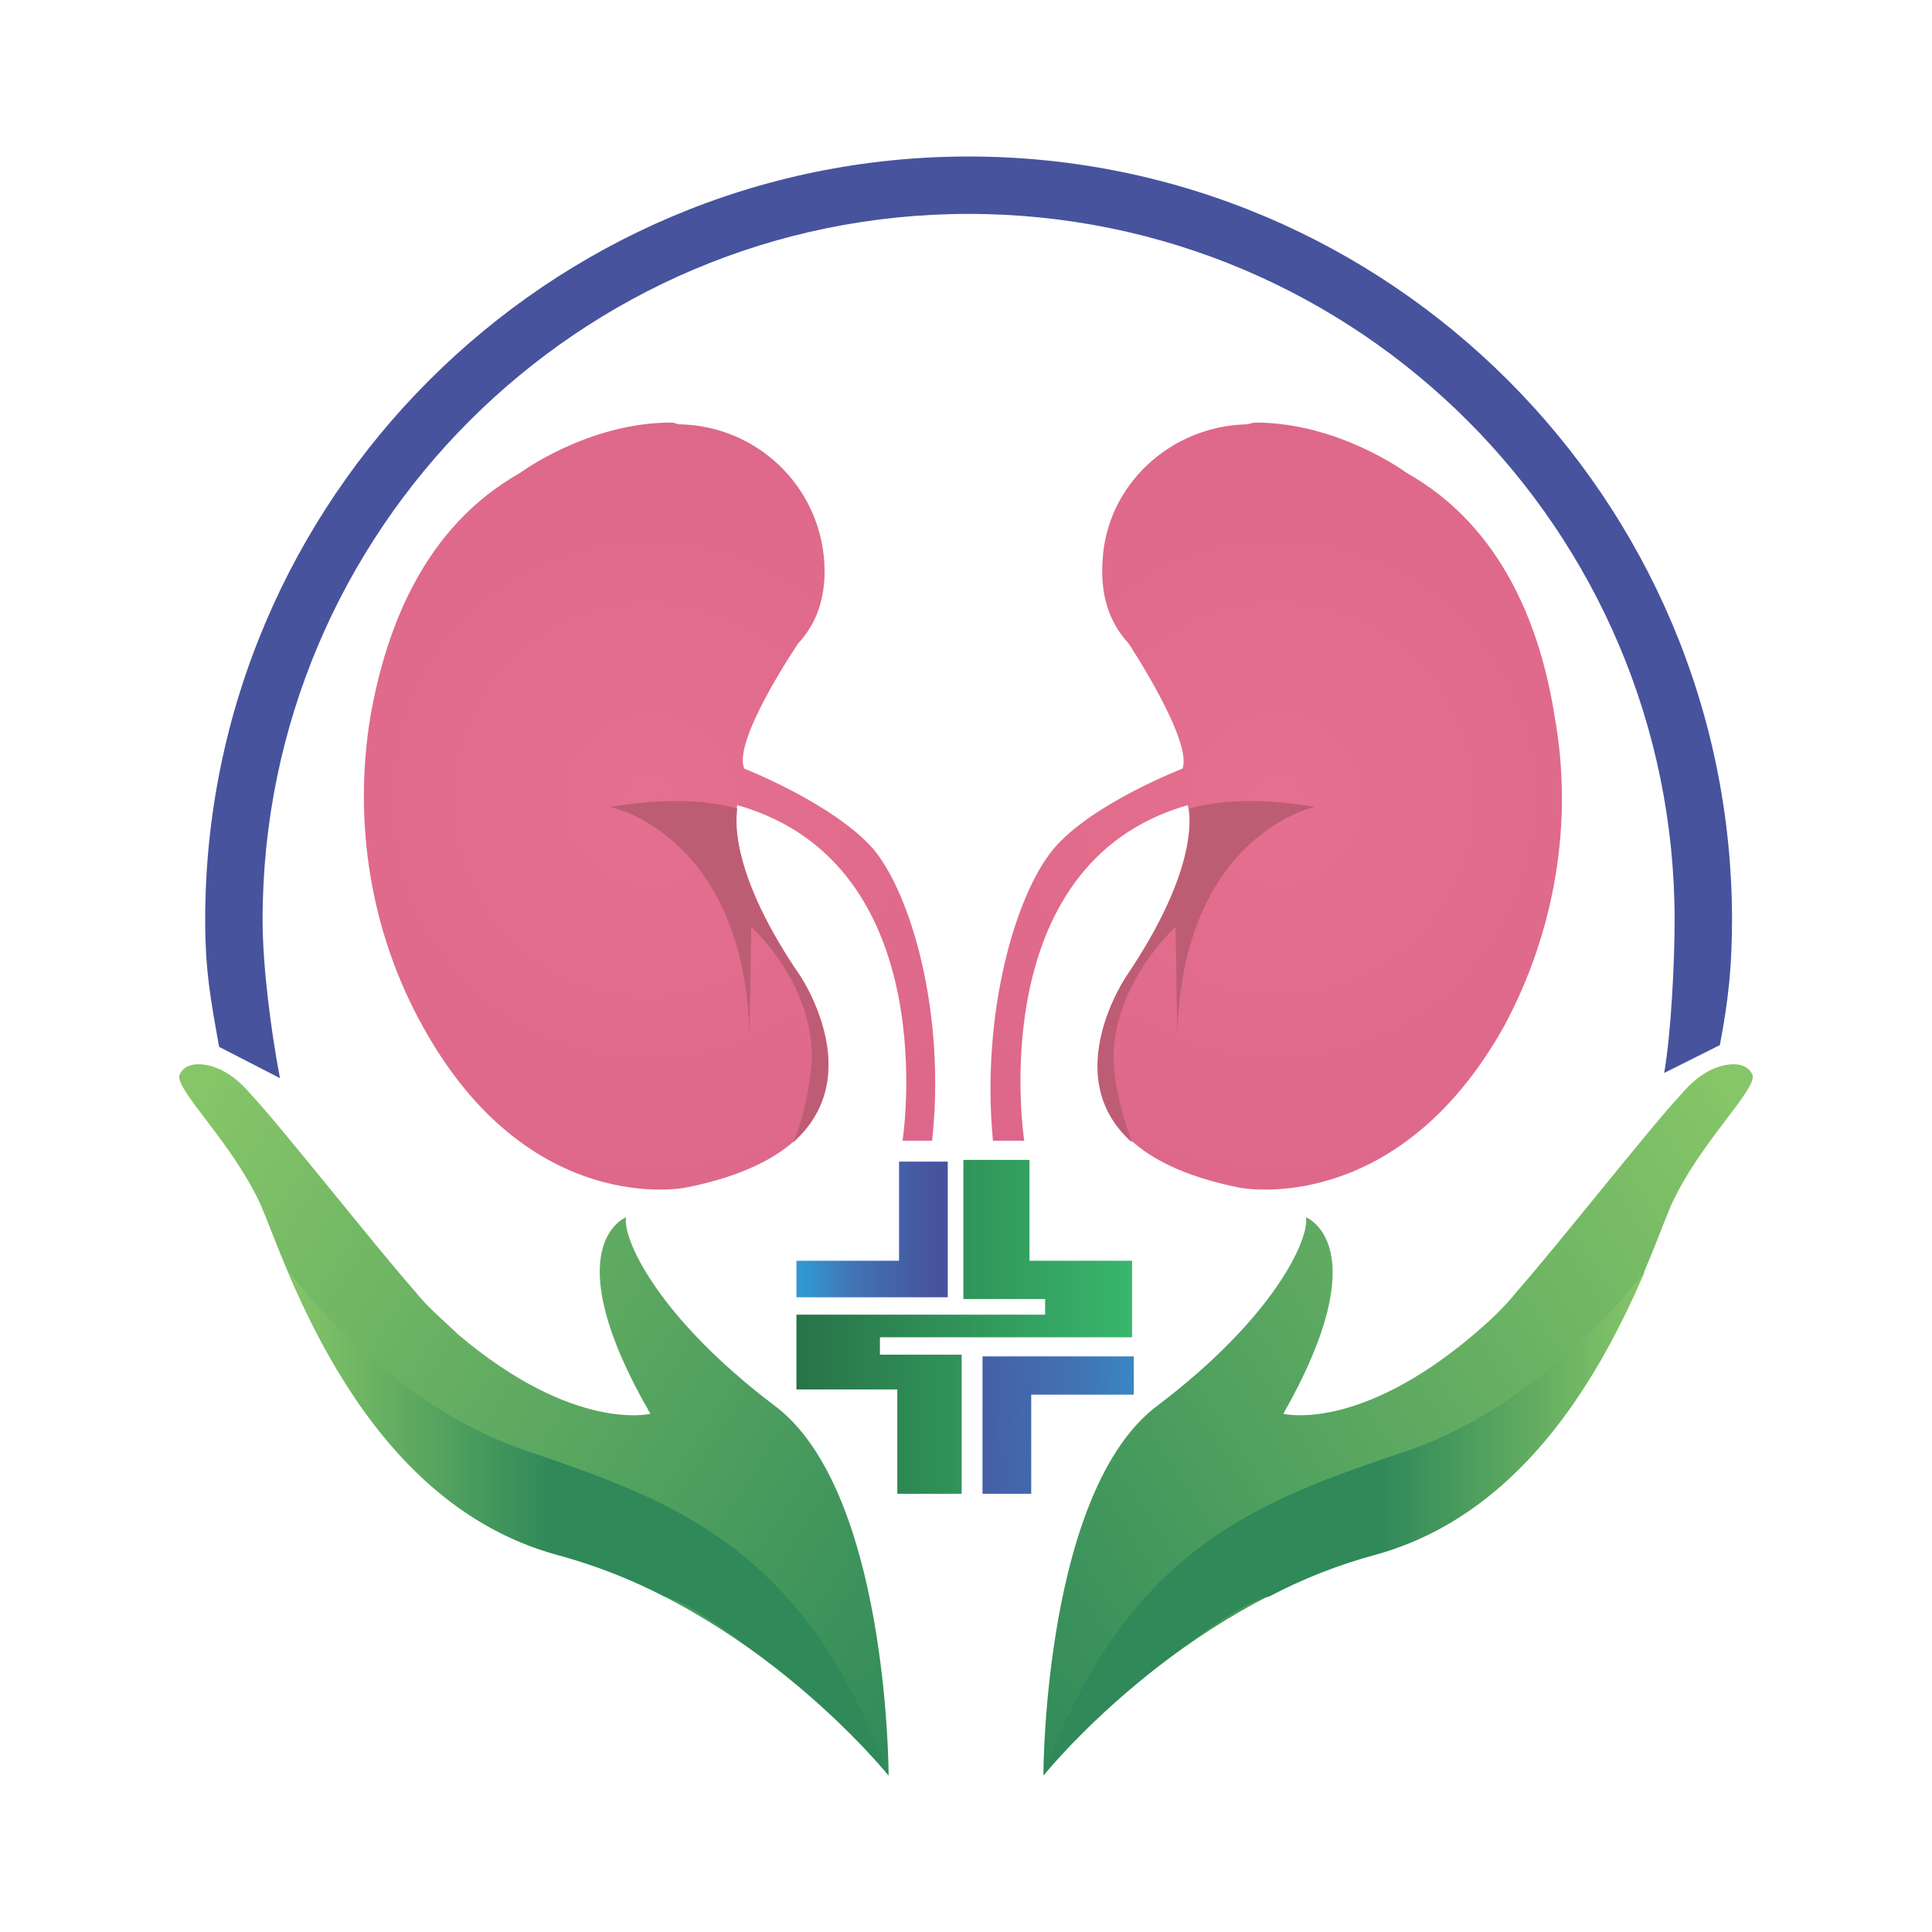 <?xml version="1.0" encoding="UTF-8"?>
<!DOCTYPE svg PUBLIC "-//W3C//DTD SVG 1.1//EN" "http://www.w3.org/Graphics/SVG/1.1/DTD/svg11.dtd">
<!-- Creator: CorelDRAW X8 -->
<svg xmlns="http://www.w3.org/2000/svg" xml:space="preserve" width="1.111in" height="1.111in" version="1.1" style="shape-rendering:geometricPrecision; text-rendering:geometricPrecision; image-rendering:optimizeQuality; fill-rule:evenodd; clip-rule:evenodd"
viewBox="0 0 1111 1111"
 xmlns:xlink="http://www.w3.org/1999/xlink">
 <defs>
  <style type="text/css">
   <![CDATA[
    .fil0 {fill:none}
    .fil10 {fill:#BD5D74;fill-rule:nonzero}
    .fil4 {fill:url(#id0)}
    .fil8 {fill:url(#id1)}
    .fil6 {fill:url(#id2)}
    .fil2 {fill:url(#id3)}
    .fil7 {fill:url(#id4)}
    .fil3 {fill:url(#id5)}
    .fil5 {fill:url(#id6)}
    .fil1 {fill:url(#id7)}
    .fil11 {fill:url(#id8)}
    .fil9 {fill:url(#id9)}
   ]]>
  </style>
  <linearGradient id="id0" gradientUnits="userSpaceOnUse" x1="458" y1="858.606" x2="651.406" y2="858.606">
   <stop offset="0" style="stop-opacity:1; stop-color:#287348"/>
   <stop offset="1" style="stop-opacity:1; stop-color:#39B66C"/>
  </linearGradient>
  <linearGradient id="id1" gradientUnits="userSpaceOnUse" x1="945.567" y1="731.331" x2="599.878" y2="731.331">
   <stop offset="0" style="stop-opacity:1; stop-color:#87C668"/>
   <stop offset="0.439" style="stop-opacity:1; stop-color:#2F8959"/>
   <stop offset="1" style="stop-opacity:1; stop-color:#2F8959"/>
  </linearGradient>
  <linearGradient id="id2" gradientUnits="userSpaceOnUse" xlink:href="#id1" x1="165.531" y1="1021.27" x2="511.22" y2="1021.27">
  </linearGradient>
  <linearGradient id="id3" gradientUnits="userSpaceOnUse" x1="458" y1="746.374" x2="545.012" y2="746.374">
   <stop offset="0" style="stop-opacity:1; stop-color:#3199D2"/>
   <stop offset="0.031" style="stop-opacity:1; stop-color:#3199D2"/>
   <stop offset="0.369" style="stop-opacity:1; stop-color:#4174B5"/>
   <stop offset="0.902" style="stop-opacity:1; stop-color:#47539D"/>
   <stop offset="1" style="stop-opacity:1; stop-color:#47539D"/>
  </linearGradient>
  <linearGradient id="id4" gradientUnits="userSpaceOnUse" x1="715.244" y1="1221.37" x2="1186.25" y2="918.732">
   <stop offset="0" style="stop-opacity:1; stop-color:#2F8959"/>
   <stop offset="1" style="stop-opacity:1; stop-color:#87C668"/>
  </linearGradient>
  <linearGradient id="id5" gradientUnits="userSpaceOnUse" xlink:href="#id3" x1="684.957" y1="770.74" x2="511.657" y2="780.209">
  </linearGradient>
  <linearGradient id="id6" gradientUnits="userSpaceOnUse" xlink:href="#id4" x1="720.492" y1="714.362" x2="249.492" y2="411.724">
  </linearGradient>
  <radialGradient id="id7" gradientUnits="userSpaceOnUse" gradientTransform="matrix(0.84 -0 -0 0.84 89 57)" cx="556.972" cy="354.748" r="1485.72" fx="556.972" fy="354.748">
   <stop offset="0" style="stop-opacity:1; stop-color:#47539D"/>
   <stop offset="0.62" style="stop-opacity:1; stop-color:#47539D"/>
   <stop offset="0.839" style="stop-opacity:1; stop-color:#4174B5"/>
   <stop offset="1" style="stop-opacity:1; stop-color:#3199D2"/>
  </radialGradient>
  <radialGradient id="id8" gradientUnits="userSpaceOnUse" gradientTransform="matrix(0.829 -0 -0 0.828 126 79)" cx="733.957" cy="459.567" r="745.953" fx="733.957" fy="459.567">
   <stop offset="0" style="stop-opacity:1; stop-color:#E56F8E"/>
   <stop offset="1" style="stop-opacity:1; stop-color:#D15C83"/>
  </radialGradient>
  <radialGradient id="id9" gradientUnits="userSpaceOnUse" gradientTransform="matrix(0.829 -0 -0 0.829 64 79)" xlink:href="#id8" cx="373.776" cy="459.567" r="745.953" fx="373.776" fy="459.567">
  </radialGradient>
 </defs>
 <g id="Layer_x0020_1">
  <rect class="fil0" width="1111" height="1111"/>
  <g id="_1631987367232">
   <path class="fil1" d="M118 529c0,29 3,45 8,73l0 0 35 18c-5,-26 -10,-64 -10,-91l0 0c0,-224 182,-406 406,-406l0 0c224,0 406,182 406,406l0 0c0,24 -2,65 -6,88l0 0 32 -16c5,-26 7,-46 7,-72l0 0c0,-242 -197,-439 -439,-439 -242,0 -439,197 -439,439l0 0z"/>
   <polygon class="fil2" points="458,746 545,746 545,668 517,668 517,725 458,725 "/>
   <polygon class="fil3" points="565,859 593,859 593,802 652,802 652,780 565,780 "/>
   <polygon class="fil4" points="516,859 553,859 553,779 506,779 506,769 651,769 651,725 592,725 592,667 554,667 554,747 601,747 601,756 458,756 458,799 516,799 "/>
   <path class="fil5" d="M511 1021l0 0c0,-5 -1,-165 -66,-213l0 0c-66,-50 -87,-95 -85,-108l0 0c0,0 -42,16 14,113l0 0c0,0 -44,11 -111,-46l0 0c-6,-6 -17,-15 -24,-24l0 0c-23,-26 -78,-96 -95,-114l0 0c-11,-13 -22,-17 -30,-17 -6,0 -10,3 -11,7l0 0c0,10 31,39 47,74l0 0c15,35 57,170 170,201l0 0c113,30 191,127 191,127l0 0 0 0z"/>
   <path class="fil6" d="M511 1021l0 0c-49,-134 -128,-159 -209,-187l0 0c-82,-28 -136,-103 -136,-103 0,0 0,0 0,0l0 0c23,55 67,139 154,163l0 0c22,6 43,14 62,24l0 0c11,3 27,13 44,26l0 0c53,37 85,77 85,77l0 0z"/>
   <path class="fil7" d="M600 1021l0 0c0,0 78,-97 191,-127l0 0c113,-31 155,-166 170,-201l0 0c16,-35 47,-64 47,-74l0 0c-1,-4 -5,-7 -11,-7 -8,0 -19,4 -30,17l0 0c-17,18 -72,88 -95,114l0 0c-7,9 -17,18 -24,24l0 0c-67,57 -110,46 -110,46l0 0c55,-97 13,-113 13,-113l0 0c2,13 -19,58 -85,108l0 0c-65,48 -66,208 -66,213z"/>
   <path class="fil8" d="M600 1021c0,0 32,-40 85,-77l0 0c17,-13 33,-23 45,-26l0 0c19,-10 39,-18 61,-24l0 0c87,-24 131,-108 155,-163l0 0c0,0 0,0 0,0 0,0 -55,75 -136,103l0 0c-82,28 -161,53 -210,187z"/>
   <path class="fil9" d="M386 243l0 0c-48,0 -87,29 -87,29l0 0c-55,31 -77,89 -86,140l0 0c-10,61 0,124 30,178l0 0c61,111 151,93 151,93l0 0c132,-26 66,-122 66,-122l0 0c-45,-66 -36,-98 -36,-98l0 0c120,34 95,193 95,193l0 0 17 0c8,-73 -12,-142 -34,-168l0 0c-23,-26 -74,-46 -74,-46l0 0c-7,-16 31,-72 31,-72l0 0c13,-14 16,-31 15,-47l0 0c-3,-44 -39,-78 -83,-79l0 0c-2,0 -3,-1 -5,-1l0 0z"/>
   <path class="fil10" d="M424 465c-14,-4 -37,-7 -73,-1 0,0 77,16 80,131l1 -62c0,0 41,37 34,85 -2,15 -5,28 -10,39 43,-38 4,-96 4,-96l0 0c-40,-58 -37,-89 -36,-96z"/>
   <path class="fil11" d="M722 243l0 0c-2,0 -4,1 -5,1l0 0c-44,1 -81,35 -83,79l0 0c-1,16 2,33 15,47l0 0c0,0 37,56 31,72l0 0c0,0 -52,20 -74,46l0 0c-22,26 -42,95 -35,168l0 0 18 0c0,0 -25,-159 94,-193l0 0c0,0 10,32 -35,98l0 0c0,0 -66,96 65,122l0 0c0,0 90,18 152,-93l0 0c29,-54 40,-117 29,-178l0 0c-8,-51 -30,-109 -85,-140l0 0c0,0 -39,-29 -87,-29l0 0z"/>
   <path class="fil10" d="M684 465c14,-4 36,-7 72,-1 0,0 -76,16 -79,131l-1 -62c0,0 -41,37 -35,85 2,15 6,28 10,39 -43,-38 -3,-96 -3,-96l0 0c39,-58 37,-89 36,-96z"/>
  </g>
 </g>
</svg>
